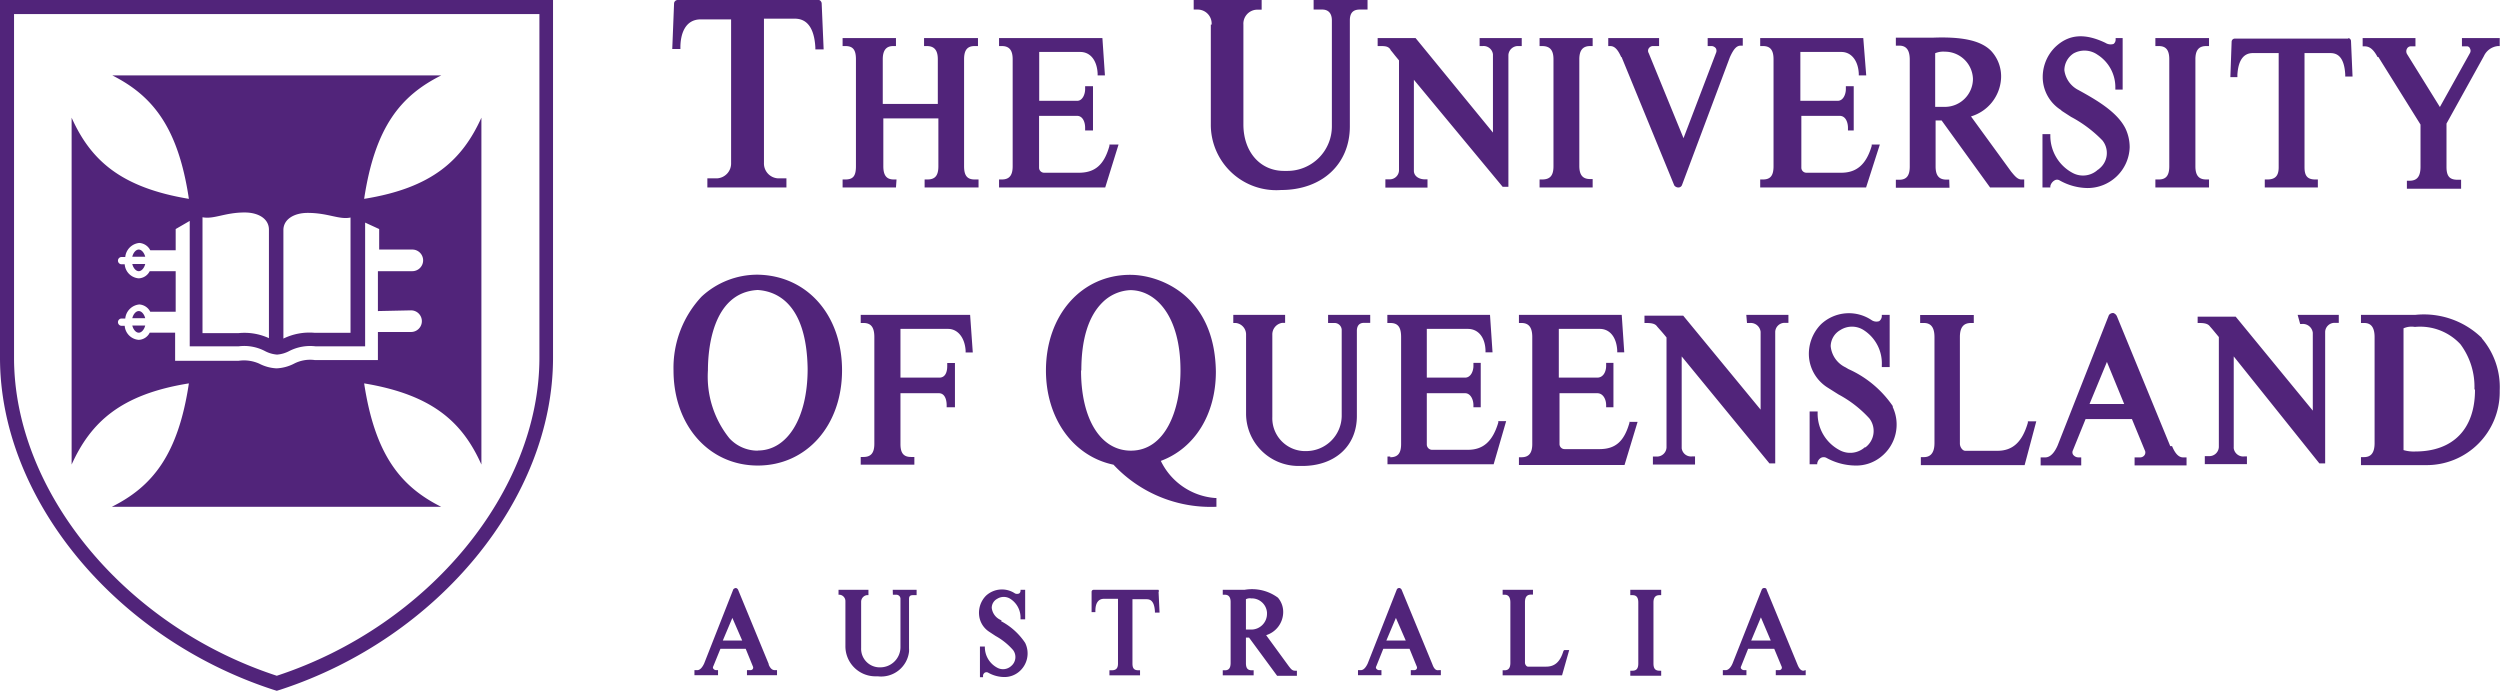 <svg xmlns="http://www.w3.org/2000/svg" viewBox="0 0 178.02 49.19"><defs><style>.cls-1{fill:#51247a;}</style></defs><g id="Layer_2" data-name="Layer 2"><g id="Layer_1-2" data-name="Layer 1"><path class="cls-1" d="M91.78,47.45l-1.62-2.22a1.73,1.73,0,0,0,1.21-1.54h0A1.56,1.56,0,0,0,91,42.56,3.1,3.1,0,0,0,88.62,42H87.07v.35h.15c.27,0,.41.17.41.52v4.34c0,.46-.22.52-.41.52h-.15v.36h2.2v-.36h-.13c-.3,0-.42-.15-.42-.52V45.4h.22l2,2.72h1.41v-.36h-.13C92,47.76,91.91,47.61,91.78,47.45Zm-1.56-3.76a1.12,1.12,0,0,1-1.12,1.14h-.38V42.67a.59.59,0,0,1,.37-.06,1.09,1.09,0,0,1,1.13,1Zm25.87-1.31h.15c.19,0,.42.06.42.52v4.34c0,.37-.13.52-.42.52h-.15v.36h2.2v-.36h-.12c-.3,0-.43-.15-.43-.52V42.9c0-.46.25-.52.43-.52h.12V42h-2.2ZM82.49,42H77.86a.14.14,0,0,0-.13.13v1.46H78V43.5c0-.58.23-.86.61-.86h1v4.61c0,.34-.14.48-.45.48H79v.36h2.18v-.36h-.11c-.31,0-.43-.13-.43-.48V42.67h1c.25,0,.55.09.6.86v.09h.33l-.07-1.46A.14.14,0,0,0,82.49,42Zm-18.91.35h.25a.29.29,0,0,1,.29.27v3.49a1.44,1.44,0,0,1-1.46,1.41h-.07a1.32,1.32,0,0,1-1.27-1.37s0-.06,0-.1V42.85a.48.48,0,0,1,.4-.47h.12V42H59.71v.35h.09a.46.46,0,0,1,.4.47V46a2.14,2.14,0,0,0,2.12,2.16h.19a2,2,0,0,0,2.22-1.75,2.09,2.09,0,0,0,0-.25V42.69c0-.14,0-.31.27-.31h.27V42h-1.7Zm47.75,4c-.23.77-.61,1.12-1.23,1.12h-1.3c-.1,0-.21-.15-.21-.28v-4.3c0-.38.14-.55.44-.55h.13V42H107v.35h.13c.11,0,.42,0,.42.55v4.3c0,.48-.24.53-.42.53H107v.36h4.23l.51-1.8h-.35Zm-40-2.16-.11-.06a1.07,1.07,0,0,1-.6-.85.73.73,0,0,1,.39-.64.87.87,0,0,1,.93,0A1.58,1.58,0,0,1,72.67,44v.1H73V42h-.33v.07a.23.23,0,0,1-.1.19.37.37,0,0,1-.29,0,1.67,1.67,0,0,0-2.07.16,1.73,1.73,0,0,0-.49,1.38,1.59,1.59,0,0,0,.74,1.2l.44.29a4.62,4.62,0,0,1,1.24,1A.83.83,0,0,1,72,47.43a.86.86,0,0,1-1,.11,1.66,1.66,0,0,1-.87-1.5v0h-.35v2.18H70V48.1a.28.28,0,0,1,.14-.21.26.26,0,0,1,.21,0,2.35,2.35,0,0,0,1.18.32,1.6,1.6,0,0,0,1-.35A1.7,1.7,0,0,0,73,45.78a4.67,4.67,0,0,0-1.72-1.55ZM102,47.31,99.81,42a.24.24,0,0,0-.15-.13.2.2,0,0,0-.19.09l-2.08,5.29c-.1.21-.26.47-.49.47h-.2v.36h1.67v-.36h-.16a.26.26,0,0,1-.21-.11.15.15,0,0,1,0-.16l.5-1.25h1.87l.51,1.25a.19.19,0,0,1,0,.18.2.2,0,0,1-.17.09h-.25v.36h2.14v-.36h-.15C102.25,47.76,102.11,47.62,102,47.31Zm-1.9-1.7H98.72L99.4,44Zm28.32,2.15c-.17,0-.31-.14-.43-.45L125.8,42s0-.12-.15-.13a.2.2,0,0,0-.19.09l-2.09,5.29c-.09.21-.26.47-.49.47h-.2v.36h1.68v-.36h-.16a.27.27,0,0,1-.22-.11.15.15,0,0,1,0-.16l.5-1.25h1.86l.52,1.25a.19.19,0,0,1,0,.18.2.2,0,0,1-.17.09h-.24v.36h2.13v-.36Zm-2.33-2.15H124.7l.69-1.65Zm-71.34,1.7L52.56,42a.24.24,0,0,0-.15-.13.28.28,0,0,0-.19.09l-2.08,5.29c-.1.21-.26.47-.49.47h-.2v.36h1.68v-.36H51a.26.26,0,0,1-.21-.11.15.15,0,0,1,0-.16l.51-1.25h1.8l.51,1.25a.19.19,0,0,1,0,.18.2.2,0,0,1-.17.09h-.25v.36h2.14v-.36h-.15c-.18,0-.32-.1-.45-.41Zm-1.9-1.7H51.47L52.15,44ZM146.76,7.86l.71.46A9,9,0,0,1,149.71,10a1.43,1.43,0,0,1-.21,2,.47.47,0,0,1-.12.09,1.56,1.56,0,0,1-1.8.22A3,3,0,0,1,146,9.69V9.55h-.56v3.8H146v-.1a.64.64,0,0,1,.31-.41.34.34,0,0,1,.34,0,4.14,4.14,0,0,0,2,.55,3,3,0,0,0,3-2.9,3.12,3.12,0,0,0-.3-1.34c-.58-1.16-2-2-3.37-2.75A1.84,1.84,0,0,1,147,5a1.43,1.43,0,0,1,.66-1.2,1.61,1.61,0,0,1,1.69.09,2.74,2.74,0,0,1,1.28,2.35v.14h.52V2.71h-.5v.12a.38.38,0,0,1-.15.3.69.69,0,0,1-.58-.08c-1.49-.71-2.62-.61-3.58.31a3,3,0,0,0-.87,2.39,2.78,2.78,0,0,0,1.33,2.11m-12.94,2.43h-.58v.1c-.39,1.32-1.07,1.91-2.17,1.91h-2.48a.36.36,0,0,1-.36-.36h0V8.25H131c.46,0,.59.53.59.84v.2H132V6.14h-.56v.21c0,.32-.16.83-.59.83H128.2V3.7h2.92c.7,0,1.19.6,1.24,1.53v.14h.53l-.21-2.66h-7.34v.57h.2c.52,0,.75.29.75.94v7.62c0,.66-.22.94-.75.94h-.2v.57h7.54Zm23.44,2.49h-.2c-.53,0-.77-.29-.77-.94V4.22c0-.64.24-.94.77-.94h.2V2.71h-3.82v.57h.24c.52,0,.75.29.75.94v7.62c0,.66-.23.94-.75.94h-.24v.57h3.82Zm-93.46,0h-.2c-.51,0-.74-.29-.74-.94V8.43h3.92v3.41c0,.66-.23.94-.78.94h-.2v.57h3.84v-.57H69.4c-.53,0-.75-.28-.75-.94V4.22c0-.65.23-.94.75-.94h.24V2.71H65.8v.57H66c.53,0,.78.3.78.94V7.4H62.86V4.22c0-.63.24-.94.74-.94h.2V2.71H60v.57h.2c.54,0,.75.27.75.94v7.62c0,.69-.2.94-.75.94H60v.57h3.8Zm15.81-2.49H79v.1c-.37,1.32-1,1.91-2.18,1.91H74.35a.36.36,0,0,1-.36-.36h0V8.25H76.7c.39,0,.57.43.57.84v.2h.56V6.14h-.56v.21c0,.35-.18.83-.57.83H74V3.7h2.92c.71,0,1.19.58,1.24,1.53v.14h.52L78.5,2.71H71.14v.57h.2c.53,0,.77.3.77.94v7.62c0,.65-.24.94-.77.94h-.2v.57H78.7Zm89.71-6.23,3,4.81v3c0,.68-.23,1-.78,1h-.19v.57h3.86V12.8H175c-.57,0-.79-.25-.79-.92V8.8L176.87,4a1.24,1.24,0,0,1,1-.72H178V2.71h-2.69V3.3h.39a.23.23,0,0,1,.18.15.33.33,0,0,1,0,.33l-2.14,3.84L171.4,3.85a.39.39,0,0,1,0-.39.31.31,0,0,1,.24-.16H172V2.71h-3.76V3.3h.14c.25,0,.57.09.92.76M99,3.54c.13.15.23.28.34.42l.28.34v7.85a.66.66,0,0,1-.68.62h-.29v.59h3v-.59h-.2c-.38,0-.77-.21-.77-.61V5.68L107,13.3h.41V3.92a.68.68,0,0,1,.72-.64h.23V2.71h-3v.57h.22a.67.67,0,0,1,.73.59V9.44L100.8,2.71H98.1v.57h.13c.39,0,.62,0,.79.26m16.45.52,3.75,9.14h0a.36.36,0,0,0,.3.15h0a.27.27,0,0,0,.25-.17l3.41-9.1c.27-.6.48-.83.78-.83h.14V2.71h-2.5v.57h.29a.4.4,0,0,1,.3.17.38.38,0,0,1,0,.33l-2.31,6.06L117.4,3.78a.32.32,0,0,1,0-.33.38.38,0,0,1,.27-.17h.47V2.71h-3.62v.57h.14c.31,0,.54.24.78.78M86.22,1.75V8.83a4.66,4.66,0,0,0,5,4.7c2.93,0,4.9-1.85,4.9-4.53V1.45c0-.53.23-.77.71-.77h.55V0H93.54V.68h.61c.44,0,.69.27.69.77V9a3.17,3.17,0,0,1-3.17,3.17h-.24c-1.7,0-2.89-1.36-2.89-3.31V1.75A1,1,0,0,1,89.47.69h.37V0H85V.68h.28a1,1,0,0,1,1,1v.07m27.13,11h-.18c-.53,0-.77-.29-.77-.94V4.22c0-.64.25-.94.77-.94h.18V2.71h-3.78v.57h.18c.56,0,.81.29.81.94v7.62c0,.66-.24.94-.81.94h-.18v.57h3.78Zm53.82-10h-8.12a.23.23,0,0,0-.2.21l-.09,2.53h.5V5.32c.06-1,.42-1.54,1.1-1.54h1.84v8.13c0,.61-.24.87-.81.87h-.18v.57h3.78v-.57h-.18c-.55,0-.77-.24-.77-.87V3.78h1.83c.42,0,1,.16,1.07,1.54v.13h.52l-.11-2.53a.22.22,0,0,0-.2-.21M137.8,3.79a1.48,1.48,0,0,1,.69-.11,2,2,0,0,1,2,1.93,2,2,0,0,1-2,2h-.69Zm1,9h-.2c-.53,0-.77-.29-.77-.94V8.58h.43l3.45,4.77h2.43v-.57h-.2c-.28,0-.49-.27-.73-.56l-2.86-3.93a3,3,0,0,0,2.14-2.68,2.66,2.66,0,0,0-.72-2c-.74-.74-2.08-1-4.08-.93H135v.57h.24c.5,0,.75.31.75,1v7.61c0,.65-.23.94-.75.94H135v.57h3.82ZM69.08,22.42H61.29V23h.2c.53,0,.77.3.77,1v7.6c0,.65-.24.94-.77.94h-.2v.55h3.82v-.55h-.24c-.52,0-.75-.27-.75-.92V28h2.73c.54,0,.56.71.56.85V29H68V25.85h-.55v.21c0,.14,0,.83-.56.83H64.12V23.42h3.39c.69,0,1.19.62,1.25,1.54v.14h.51ZM99,32.51h-.2v.55h7.56l.89-3.07h-.56v.1c-.4,1.34-1.07,1.94-2.17,1.94H102a.38.38,0,0,1-.4-.38V28h2.73c.37,0,.59.43.59.85V29h.52V25.84h-.52v.21c0,.41-.21.84-.59.84H101.6V23.42h2.92c.74,0,1.23.59,1.26,1.53v.14h.5l-.18-2.67H98.79V23H99c.54,0,.77.29.77,1v7.62c0,.65-.23.94-.77.94M124.4,23h.2a.71.71,0,0,1,.77.63v5.54l-5.51-6.69H117.1V23h.14c.42,0,.64.07.76.25l.15.17c.17.19.31.35.52.61v7.83a.68.68,0,0,1-.72.65h-.25v.57h3V32.5h-.2a.67.67,0,0,1-.75-.58V25.38L126,33v0h.41V23.62a.67.67,0,0,1,.71-.63h.23v-.57h-3Zm20,7v.1c-.4,1.37-1.07,2-2.17,2h-2.29c-.19,0-.38-.26-.38-.51V24c0-.68.25-1,.79-1h.2v-.57h-3.82V23H137c.5,0,.75.32.75,1v7.55c0,.86-.43,1-.75,1h-.22v.57h7.39L145,30Zm31.84-2.24c0,2.79-1.56,4.39-4.26,4.39a2.59,2.59,0,0,1-.83-.1V23.38a1.41,1.41,0,0,1,.81-.1,3.91,3.91,0,0,1,3.24,1.23,5.06,5.06,0,0,1,1,3.2m.51-3.66A5.91,5.91,0,0,0,172,22.42h-3.88V23h.22c.32,0,.75.11.75,1v7.55c0,.66-.23,1-.75,1h-.22v.57h4.7A5.2,5.2,0,0,0,178,27.9v-.1a5.35,5.35,0,0,0-1.26-3.69m-27.95,4.66,1.24-3,1.23,3Zm5.75,3-3.8-9.25a.43.43,0,0,0-.25-.23.36.36,0,0,0-.32.15l-3.65,9.28c-.17.39-.46.85-.88.85h-.33v.57h2.89v-.57H148a.47.47,0,0,1-.39-.21.32.32,0,0,1,0-.3l.9-2.22h3.3l.91,2.21a.34.34,0,0,1,0,.34.38.38,0,0,1-.32.18H152v.57h3.7v-.57h-.25c-.3,0-.56-.26-.78-.8m9.12-8.7h.13a.71.71,0,0,1,.77.63v5.54l-5.49-6.69h-2.71V23h.13c.41,0,.62.07.75.25l.15.17L158,24v7.83a.68.68,0,0,1-.72.65H157v.57h3V32.5h-.18a.68.68,0,0,1-.76-.58.13.13,0,0,1,0-.06V25.38L165.16,33v0h.41V23.62a.67.67,0,0,1,.71-.63h.26v-.57h-2.93Zm-47.75,7c-.38,1.36-1,1.91-2.15,1.91h-2.48a.36.36,0,0,1-.36-.38V28h2.69c.41,0,.63.43.63.85V29h.52V25.84h-.52v.21c0,.41-.2.84-.63.84H111V23.42h2.92c.71,0,1.19.59,1.24,1.54v.13h.5l-.18-2.67h-7.32V23h.18c.52,0,.77.31.77,1v7.62c0,.64-.24.94-.77.94h-.18v.55h7.52l.93-3.07H116ZM77,26.38c0-2.23.51-3.85,1.48-4.82a3,3,0,0,1,2-.9h0c1.78,0,3.58,1.77,3.58,5.72,0,2.84-1.09,5.71-3.53,5.71-2.16,0-3.55-2.24-3.55-5.71m9.51,9.71h.13v-.63H86.5a4.69,4.69,0,0,1-3.84-2.64c2.42-.9,3.92-3.32,3.92-6.35-.07-5.45-4-6.9-6.1-6.9h0c-3.49,0-6,2.89-6,6.81,0,3.42,1.94,6.11,4.81,6.71a9.46,9.46,0,0,0,7.23,3m10.1-6.48V23.56c0-.37.18-.57.5-.57h.45v-.57h-3V23H95a.51.51,0,0,1,.54.48v6.14A2.53,2.53,0,0,1,93,32.12h-.15a2.34,2.34,0,0,1-2.25-2.43c0-.06,0-.12,0-.19V23.84a.83.83,0,0,1,.71-.85h.2v-.57H87.82V23H88a.82.82,0,0,1,.73.85v5.58a3.73,3.73,0,0,0,3.71,3.75h.29c2.33,0,3.89-1.42,3.89-3.55M53.94,32.09h0a2.73,2.73,0,0,1-2-.88,7,7,0,0,1-1.53-4.84c0-1.3.24-5.54,3.54-5.72,1.3.08,3.49.9,3.56,5.62,0,3.48-1.43,5.81-3.55,5.81m0-12.52a5.83,5.83,0,0,0-4,1.56,7.41,7.41,0,0,0-2,5.25c0,3.93,2.53,6.78,6,6.78s6-2.85,6-6.78-2.48-6.75-6-6.81m80.83,9.37a7.56,7.56,0,0,0-3.17-2.65l-.2-.12a1.86,1.86,0,0,1-1.06-1.51,1.35,1.35,0,0,1,.69-1.15,1.54,1.54,0,0,1,1.65,0A2.81,2.81,0,0,1,134,26v.14h.56V22.42H134v.11a.46.46,0,0,1-.19.34.62.62,0,0,1-.53-.07,2.9,2.9,0,0,0-3.61.29,3,3,0,0,0-.85,2.4,2.85,2.85,0,0,0,1.34,2.12l.76.48a8.22,8.22,0,0,1,2.19,1.7,1.46,1.46,0,0,1-.27,2.06.1.1,0,0,1-.05,0,1.57,1.57,0,0,1-1.82.19,2.93,2.93,0,0,1-1.54-2.64V29.3h-.57v3.76h.54V33a.56.56,0,0,1,.27-.4.42.42,0,0,1,.38,0,4.37,4.37,0,0,0,2.06.55,2.8,2.8,0,0,0,1.82-.61,2.93,2.93,0,0,0,.84-3.57ZM58.51.25c0-.11-.1-.25-.21-.25h-10a.27.27,0,0,0-.3.22v0l-.13,3.27h.58V3.38c0-.93.32-2,1.45-2h2.16V11.6a1.06,1.06,0,0,1-1,1.1h-.69v.65H56V12.7h-.6a1.06,1.06,0,0,1-1-1.1V1.33h2.2c1.13,0,1.41,1.12,1.46,2.05v.14h.59ZM38.41,1V25.48c0,9.44-7.82,19.07-18.7,22.64C8.79,44.55,1,34.92,1,25.48V1H38.41m1-1H0V25.48c0,10,8.17,19.94,19.42,23.62l.29.09L20,49.1c11.23-3.68,19.38-13.62,19.38-23.62V0ZM9.88,17.77c-.2,0-.39.22-.46.51h.92C10.27,18,10.08,17.77,9.88,17.77Zm0,1.54c.2,0,.39-.22.46-.51H9.42C9.49,19.09,9.68,19.31,9.88,19.31Zm0,4.38c.2,0,.39-.22.46-.51H9.42C9.49,23.47,9.68,23.69,9.88,23.69Zm0-1.54c-.2,0-.39.22-.46.51h.92C10.27,22.37,10.08,22.15,9.88,22.15ZM34.28,8.38c-1.36,3-3.48,5-8.35,5.78C26.71,9,28.56,6.8,31.42,5.37H8C10.82,6.8,12.68,9,13.45,14.16c-4.87-.81-7-2.77-8.35-5.78h0v24.7h0c1.36-3,3.48-5,8.35-5.78-.77,5.13-2.63,7.36-5.49,8.79H31.42c-2.86-1.43-4.71-3.66-5.49-8.79,4.87.81,7,2.76,8.35,5.78h0Zm-14.1,8c0-.76.75-1.22,1.73-1.22,1.46,0,2.24.5,3.05.33V23.7H22.42a4.22,4.22,0,0,0-2.24.41Zm-5.76-.91c.81.16,1.59-.34,3-.34,1,0,1.73.46,1.73,1.22v7.73A4.17,4.17,0,0,0,17,23.72H14.42ZM29.27,22.1a.77.77,0,0,1,0,1.54H26.91v2H22.42a2.49,2.49,0,0,0-1.49.26,3,3,0,0,1-1.24.33,3,3,0,0,1-1.24-.34,2.67,2.67,0,0,0-1.45-.2H12.47v-2H10.66a.91.91,0,0,1-.78.51,1.08,1.08,0,0,1-1-1H8.66a.26.26,0,0,1-.26-.26.26.26,0,0,1,.26-.26h.26a1.11,1.11,0,0,1,1-1,.94.94,0,0,1,.78.52h1.81V19.31H10.66a.91.91,0,0,1-.78.51,1.08,1.08,0,0,1-1-1H8.66a.26.26,0,0,1-.26-.26.26.26,0,0,1,.26-.26h.26a1.11,1.11,0,0,1,1-1,.94.94,0,0,1,.78.52h1.81V16.31l1-.58v8.93H17a3.19,3.19,0,0,1,1.87.34,2.19,2.19,0,0,0,.86.25,2.19,2.19,0,0,0,.86-.25h0a3.27,3.27,0,0,1,1.87-.34H26V15.85l1,.46v1.46h2.36a.77.77,0,1,1,0,1.54H26.91v2.84Z"/></g></g></svg>